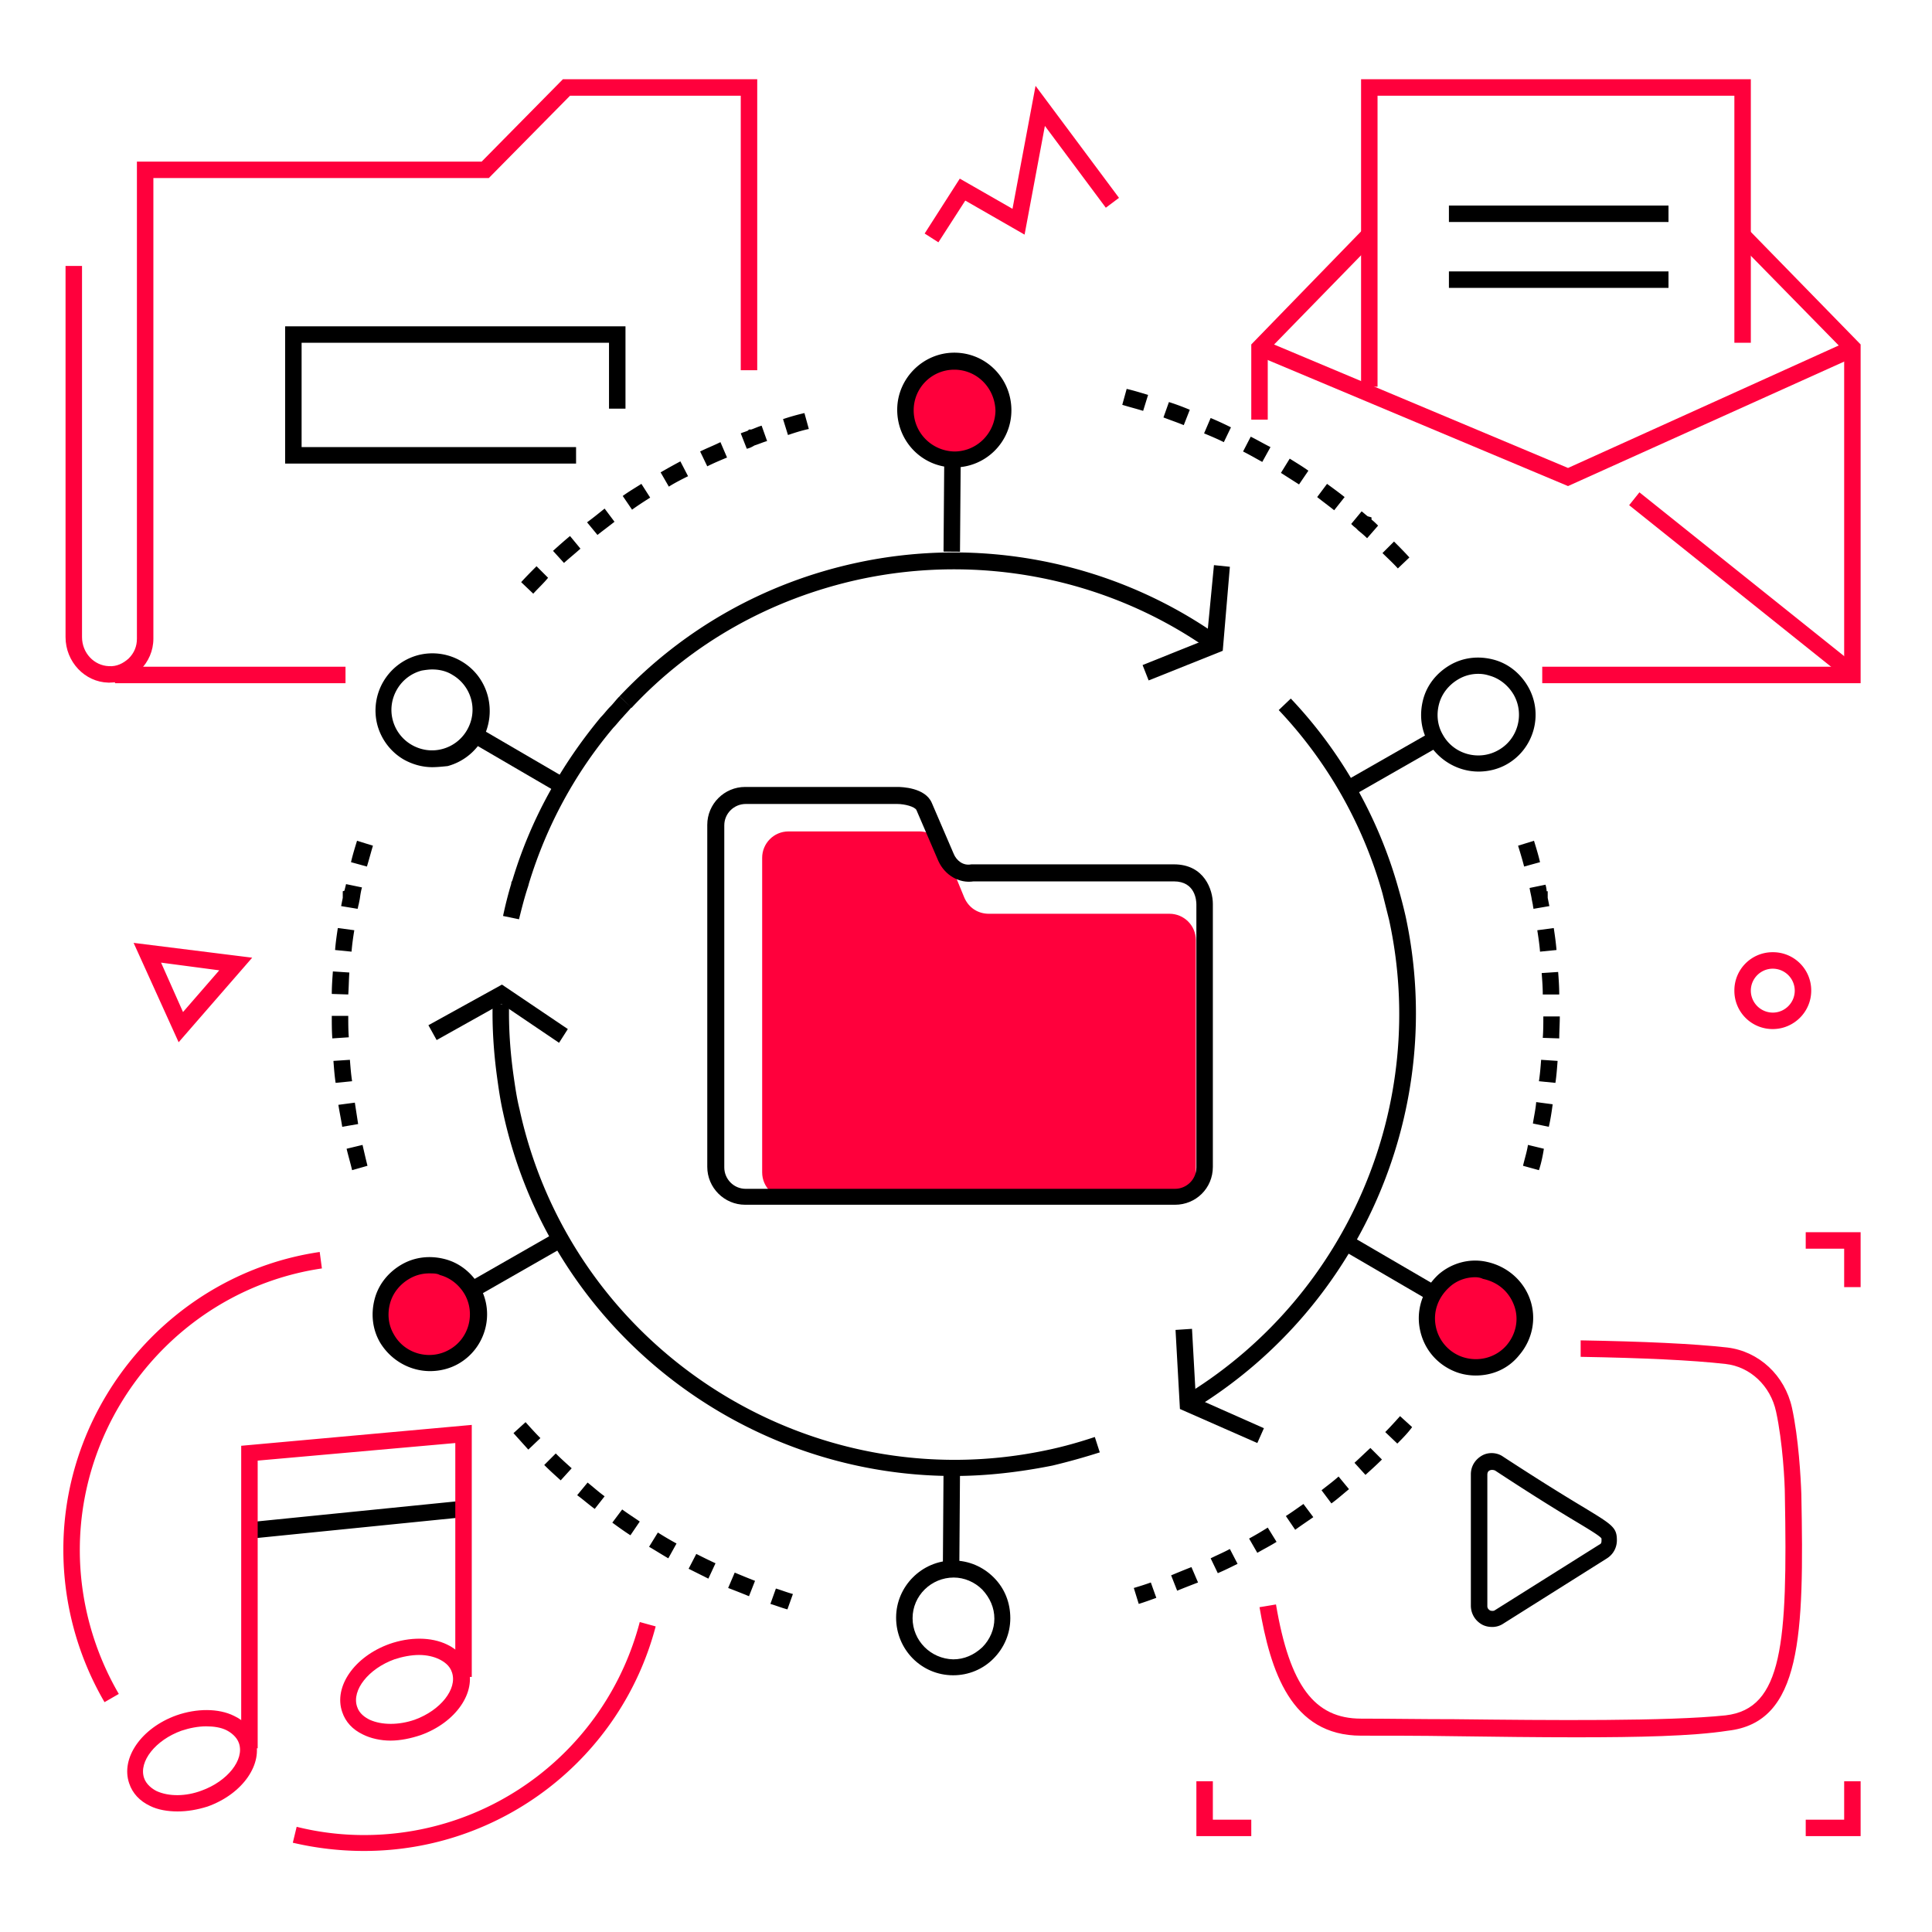 <svg xmlns="http://www.w3.org/2000/svg" width="540" viewBox="0 0 404.88 405" height="540" version="1.0"><path fill="#ff003c" d="m196.652 50.797-2.879-1.844 7.364-11.508 11.05 6.328 4.833-25.777 17.492 23.477-2.762 2.07-12.773-17.148-4.258 22.789-12.43-7.137zM371.566 215.719a8.004 8.004 0 0 1-8.054-8.055 8.004 8.004 0 0 1 8.054-8.055 8.004 8.004 0 0 1 8.055 8.055c0 4.488-3.683 8.055-8.055 8.055zm0-12.656c-2.53 0-4.605 2.07-4.605 4.601a4.621 4.621 0 0 0 4.605 4.606c2.532 0 4.602-2.075 4.602-4.606a4.615 4.615 0 0 0-4.602-4.601zM37.387 218.484l-9.438-20.832 24.856 3.106zm-3.684-16.691 4.602 10.36 7.597-8.747zM24.04 139.762h48.327v3.453H24.04zm0 0"/><path fill="#ff003c" d="M22.887 143.098h-.23c-4.95-.114-8.977-4.371-8.977-9.551v-77.8h3.453v77.8c0 3.336 2.531 5.984 5.637 6.098 1.613.117 2.992-.575 4.144-1.61 1.152-1.152 1.727-2.531 1.727-4.144V33.879h72.265l17.031-17.266h40.739v61h-3.453V20.066h-35.79l-17.03 17.262h-70.31v96.563c0 2.53-1.034 4.836-2.761 6.558-1.844 1.727-4.027 2.649-6.445 2.649zm0 0"/><path d="M120.7 97.176H59.71V68.402h71.349v17.266h-3.454V71.855h-64.44v21.868h57.534zm0 0"/><path fill="#ff003c" d="m328.64 101.895-65.245-27.391 1.382-3.223 63.864 26.817 59.265-26.817 1.496 3.223zM341.453 105.902l2.156-2.695 46.098 36.883-2.156 2.695zm0 0"/><path fill="#ff003c" d="M389.977 143.215h-66.743v-3.453h63.293v-66.18l-22.672-23.133 2.532-2.418 23.59 24.172zM265.695 87.969h-3.453V72.203l23.477-24.172 2.531 2.418-22.555 23.133zm0 0"/><path fill="#ff003c" d="M288.71 81.063h-3.452v-64.45h81.703v55.242h-3.45V20.066h-74.8zm0 0"/><path d="M303.672 43.086h46.031v3.45h-46.031zM303.672 56.895h46.031v3.453h-46.031zm0 0"/><path fill="#ff003c" d="M389.977 384.902h-11.508v-3.449h8.058v-8.058h3.45zM389.977 269.813h-3.45v-8.055h-8.058v-3.453h11.508zM262.242 384.902h-11.508v-11.507h3.453v8.058h8.055zM330.598 364.188c-8.399 0-17.262-.114-25.778-.231-7.132-.113-13.922-.113-19.562-.113-14.73 0-18.988-13.582-21.29-26.934l3.454-.574c2.879 17.035 8.055 23.937 17.836 23.937 5.64 0 12.43.118 19.562.118 20.024.23 44.883.46 56.848-.805 11.969-1.383 13.004-15.078 12.43-46.152 0-2.649-.461-11.164-1.84-17.497-1.153-5.406-5.41-9.437-10.59-10.011-7.133-.805-17.375-1.266-30.379-1.496v-3.453c13.117.23 23.477.691 30.727 1.496 6.671.804 12.082 5.87 13.578 12.66 1.379 6.332 1.84 14.617 1.957 18.07.574 29.578.113 47.879-15.422 49.606-7.363 1.148-18.871 1.378-31.531 1.378zm0 0"/><path d="M312.762 341.055c-.692 0-1.38-.114-2.07-.461-1.497-.805-2.419-2.301-2.419-4.028V309.06c0-1.727.922-3.106 2.301-3.914 1.383-.805 3.223-.688 4.488.23 8.286 5.41 13.579 8.633 17.032 10.703 5.87 3.57 6.789 4.145 6.789 6.793 0 1.61-.805 2.992-2.07 3.797l-21.75 13.695a4.147 4.147 0 0 1-2.301.692zm-.114-32.918c-.23 0-.46.117-.46.117-.231.113-.461.344-.461.922v27.504c0 .46.23.691.574.922.347.117.691.117.922 0l21.98-13.813c.23-.113.457-.226.457-.805v-.46c-.226-.458-2.3-1.727-5.176-3.454-3.453-2.07-8.746-5.293-17.148-10.816-.344-.117-.457-.117-.688-.117zM53.441 318.973l42.137-4.243.344 3.434-42.137 4.246zm0 0"/><path fill="#ff003c" d="M37.156 379.727c-2.07 0-4.144-.348-5.754-1.153-2.187-1.035-3.683-2.648-4.375-4.719-1.84-5.293 2.535-11.625 9.899-14.27 4.258-1.495 8.86-1.495 12.082.114 2.187 1.035 3.683 2.649 4.375 4.719 1.84 5.293-2.531 11.625-9.899 14.27-2.187.69-4.257 1.039-6.328 1.039zm5.985-17.84c-1.614 0-3.453.343-5.18.922-5.406 1.953-8.977 6.441-7.824 9.894.46 1.383 1.726 2.305 2.644 2.762 2.535 1.152 6.102 1.152 9.438-.113 5.41-1.957 8.976-6.446 7.824-9.899-.461-1.379-1.727-2.3-2.645-2.762-1.152-.574-2.648-.804-4.257-.804zM81.805 364.879c-2.07 0-4.14-.461-5.754-1.266-2.188-1.035-3.684-2.648-4.371-4.718-1.844-5.297 2.53-11.625 9.894-14.274 4.258-1.496 8.746-1.496 12.082.117 2.188 1.035 3.684 2.645 4.375 4.719 1.84 5.293-2.531 11.625-9.898 14.27-2.07.691-4.258 1.152-6.328 1.152zm5.984-17.953c-1.61 0-3.453.344-5.18.918-5.406 1.957-8.972 6.445-7.824 9.898.461 1.496 1.727 2.301 2.649 2.762 2.53 1.152 6.097 1.152 9.433 0 5.41-1.957 8.977-6.445 7.828-9.899-.46-1.496-1.726-2.3-2.648-2.761-1.152-.574-2.649-.918-4.258-.918zm0 0"/><path fill="#ff003c" d="M53.957 366.488h-3.453v-63.414l48.332-4.375v52.828h-3.453V302.5l-41.426 3.684zM76.281 388.012a65.52 65.52 0 0 1-14.96-1.727l.808-3.336a58.234 58.234 0 0 0 14.152 1.727c27.156 0 50.864-18.301 57.77-44.656l3.336.921c-7.25 27.622-32.336 47.07-61.106 47.07zM21.852 356.82a63.493 63.493 0 0 1-8.633-31.992c0-31.074 23.133-57.89 53.742-62.379l.46 3.45c-29 4.261-50.75 29.695-50.75 59.042 0 10.59 2.88 21.063 8.173 30.153zM210.113 86.012c0 5.64-4.601 10.246-10.355 10.246-5.64 0-10.242-4.606-10.242-10.36 0-5.64 4.601-10.242 10.355-10.242 5.754.114 10.242 4.719 10.242 10.356zM100.332 275.453c0 5.64-4.602 10.242-10.355 10.242-5.641 0-10.243-4.601-10.243-10.36 0-5.636 4.602-10.241 10.356-10.241 5.64.117 10.242 4.719 10.242 10.36zM320.125 276.375c0 5.637-4.602 10.242-10.355 10.242-5.637 0-10.243-4.605-10.243-10.36 0-5.64 4.606-10.241 10.36-10.241 5.636.113 10.238 4.718 10.238 10.359zm0 0"/><path d="m197.73 115.629.153-19.567 3.449.028-.152 19.566zm0 0"/><path d="M199.988 97.984c-6.675 0-11.968-5.41-11.968-12.086 0-6.558 5.41-11.968 11.968-11.968 6.676 0 11.969 5.41 11.969 12.082h-1.727 1.727c0 6.675-5.41 11.972-11.969 11.972zm0-20.488a8.496 8.496 0 0 0-8.515 8.516c0 4.718 3.797 8.52 8.515 8.633 4.719 0 8.516-3.797 8.63-8.516-.114-4.836-3.911-8.633-8.63-8.633zM98.566 155.5l1.743-2.984 17.496 10.203-1.739 2.984zm0 0"/><path d="M90.55 160.82c-2.07 0-4.14-.574-5.984-1.61-2.761-1.608-4.718-4.257-5.523-7.25a11.978 11.978 0 0 1 1.266-9.093 12.022 12.022 0 0 1 7.25-5.523 11.971 11.971 0 0 1 9.09 1.265c5.753 3.34 7.597 10.703 4.374 16.457a12.043 12.043 0 0 1-7.25 5.528c-1.152.113-2.187.226-3.222.226zm0-20.484c-.69 0-1.495.113-2.187.23a8.45 8.45 0 0 0-5.175 3.914c-1.153 1.958-1.497 4.258-.922 6.446a8.468 8.468 0 0 0 3.914 5.18c1.953 1.148 4.257 1.496 6.441.917a8.458 8.458 0 0 0 5.18-3.914c1.152-1.953 1.496-4.257.922-6.441a8.461 8.461 0 0 0-3.914-5.18c-1.266-.808-2.762-1.152-4.258-1.152zM98.098 268.855l17.98-10.285 1.715 3-17.98 10.282zm0 0"/><path d="M90.09 287.422c-4.14 0-8.168-2.188-10.473-5.985-1.61-2.761-1.953-5.984-1.148-9.093.804-3.106 2.875-5.637 5.636-7.25 2.762-1.61 5.985-1.957 9.094-1.149 3.106.805 5.637 2.875 7.25 5.637 3.336 5.754 1.266 13.121-4.488 16.344-1.844 1.035-3.914 1.496-5.871 1.496zm-.113-20.485a8.178 8.178 0 0 0-4.258 1.149c-1.957 1.152-3.453 2.992-4.028 5.18-.578 2.187-.347 4.488.805 6.445 2.3 4.144 7.594 5.523 11.621 3.223 4.145-2.301 5.524-7.598 3.223-11.625-1.149-1.957-2.992-3.454-5.18-4.028-.574-.344-1.379-.344-2.183-.344zM197.59 328.52l.144-20.715 3.453.023-.148 20.719zm0 0"/><path d="M199.758 351.184c-6.676 0-11.969-5.41-11.969-12.086 0-6.559 5.41-11.97 11.969-11.97 3.222 0 6.215 1.267 8.515 3.567 2.301 2.305 3.454 5.297 3.454 8.52s-1.266 6.215-3.567 8.515c-2.187 2.188-5.18 3.454-8.402 3.454zm-8.516-11.97c0 4.72 3.797 8.516 8.516 8.63 2.3 0 4.37-.918 6.097-2.531 1.614-1.61 2.532-3.797 2.532-5.985 0-2.3-.918-4.375-2.532-6.101-1.609-1.61-3.796-2.532-5.984-2.532-4.715 0-8.629 3.801-8.629 8.52zM281.203 261.96l1.738-2.983 18.395 10.726-1.742 2.98zm0 0"/><path d="M309.309 288.344c-1.38 0-2.762-.23-4.028-.692-4.027-1.496-6.902-4.832-7.71-9.093-.805-4.141.69-8.399 3.913-11.391 2.762-2.418 6.559-3.453 10.13-2.648 4.257.921 7.706 3.914 9.09 7.94 1.378 4.028.46 8.403-2.302 11.626-2.304 2.875-5.64 4.258-9.093 4.258zm-.114-20.602c-1.957 0-3.914.692-5.41 2.07-2.414 2.188-3.453 5.18-2.875 8.172a8.51 8.51 0 0 0 5.524 6.446c3.336 1.152 7.02.23 9.32-2.418 1.957-2.301 2.648-5.407 1.61-8.285-1.036-2.88-3.337-4.95-6.56-5.641-.46-.23-1.034-.344-1.609-.344zM281.613 163.926l17.985-10.278 1.714 2.997-17.984 10.28zm0 0"/><path d="M309.887 161.742c-4.145 0-8.172-2.187-10.473-5.984-1.613-2.762-1.957-5.985-1.152-9.09.804-3.11 2.879-5.64 5.64-7.254 2.762-1.61 5.985-1.957 9.09-1.148 3.106.804 5.64 2.875 7.25 5.636 3.336 5.758 1.266 13.121-4.488 16.344-1.84 1.035-3.914 1.496-5.867 1.496zm0-20.484a8.178 8.178 0 0 0-4.258 1.148c-1.957 1.153-3.453 2.992-4.027 5.18-.579 2.187-.348 4.488.804 6.445 2.301 4.145 7.594 5.524 11.621 3.223 4.145-2.3 5.524-7.594 3.223-11.625-1.152-1.957-2.992-3.453-5.18-4.027a7.196 7.196 0 0 0-2.183-.344zM108.734 192.703l-3.34-.691a83.707 83.707 0 0 1 1.727-6.79v-.23l.23-.46c3.797-12.66 10.13-24.055 18.528-34.184.691-.688 1.266-1.496 1.957-2.184.691-.691 1.266-1.496 1.957-2.187l2.531 2.3c-.578.692-1.265 1.383-1.844 2.07-.687.692-1.265 1.497-1.953 2.188-8.058 9.555-14.039 20.602-17.722 32.688l-.118.46c-.804 2.415-1.378 4.72-1.953 7.02zM199.871 309.406c-44.531 0-84.695-30.96-94.476-76.191-.575-2.531-.918-4.95-1.266-7.48-.688-5.067-1.035-10.243-.918-15.31l3.45.118c-.114 4.95.23 9.894.921 14.844.344 2.418.691 4.836 1.266 7.136 10.933 50.297 60.761 82.29 111.047 71.356 3.222-.688 6.445-1.61 9.55-2.645l1.04 3.223a139.496 139.496 0 0 1-9.9 2.762c-6.901 1.379-13.808 2.187-20.714 2.187zM250.965 294.902l-1.84-2.875c33.488-20.832 50.402-60.656 42.004-99.21l-1.383-5.524c-4.027-14.387-11.508-27.621-21.75-38.441l2.531-2.415c10.59 11.165 18.414 24.973 22.559 39.82a103.851 103.851 0 0 1 1.492 5.755c8.633 39.937-8.86 81.254-43.613 102.89zm0 0"/><path d="m132.324 148.39-2.531-2.413c13.348-14.157 30.492-23.825 49.598-27.97 25.89-5.64 53.277-.343 75.144 14.731l-1.957 2.88c-21.058-14.5-47.41-19.567-72.5-14.157-18.41 4.027-34.98 13.234-47.754 26.93zM73.75 245.3c-.344-1.495-.805-2.995-1.152-4.491l3.34-.805c.343 1.496.687 2.992 1.035 4.375zm-2.07-9.093c-.23-1.496-.578-3.11-.809-4.605l3.453-.457.692 4.488zM70.297 227c-.23-1.496-.344-3.11-.461-4.605l3.453-.23c.117 1.495.23 2.991.461 4.487zm-.692-9.324c-.113-1.496-.113-3.106-.113-4.719h3.453c0 1.496 0 2.992.114 4.488zm3.34-9.207-3.453-.114c0-1.496.113-3.109.23-4.718l3.454.23c-.117 1.61-.117 3.106-.23 4.602zm.692-8.977-3.453-.344c.113-1.496.343-3.109.574-4.605l3.453.46c-.23 1.384-.461 2.993-.574 4.49zm1.265-8.976-3.453-.575c.114-.578.23-1.152.344-1.726v-1.383l.348-.113c.113-.461.226-.922.343-1.383l3.336.691c-.23.805-.343 1.61-.46 2.418l-.231 1.149c-.113.347-.113.578-.227.922zm1.953-8.864-3.335-.918c.343-1.496.804-2.992 1.265-4.488l3.336 1.035c-.457 1.496-.805 2.875-1.266 4.371zM111.727 124.453l-2.536-2.418c1.04-1.148 2.188-2.3 3.223-3.336l2.418 2.418c-.922 1.149-2.07 2.184-3.105 3.336zm6.441-6.445-2.3-2.531c1.152-1.036 2.3-2.07 3.566-3.11l2.187 2.649c-1.152 1.035-2.3 1.957-3.453 2.992zm7.02-5.867-2.184-2.649c1.266-.922 2.531-1.957 3.68-2.879l2.074 2.762c-1.153.922-2.418 1.844-3.57 2.766zm7.25-5.297-1.958-2.875c1.266-.922 2.649-1.727 3.915-2.535l1.84 2.879c-1.266.804-2.532 1.613-3.798 2.53zm7.71-4.832-1.726-2.992a136.141 136.141 0 0 1 4.144-2.305l1.61 3.11c-1.38.69-2.762 1.382-4.028 2.187zm8.055-4.258-1.496-3.11c1.383-.69 2.879-1.265 4.258-1.957l1.383 3.223c-1.383.578-2.762 1.153-4.145 1.844zm8.285-3.684-1.265-3.222c.46-.23 1.035-.348 1.496-.575l.23-.23h.461c.692-.23 1.38-.578 2.188-.809l1.148 3.223c-.805.23-1.61.578-2.3.809l-.344.113c-.579.344-1.036.574-1.614.691zm8.633-2.879-1.035-3.336a50.064 50.064 0 0 1 4.484-1.265l.922 3.336c-1.61.347-2.992.804-4.37 1.265zM292.969 119.16c-1.035-1.152-2.188-2.187-3.223-3.222l2.418-2.418c1.035 1.035 2.188 2.187 3.223 3.34zm-6.446-6.332c-.574-.574-1.265-1.148-1.84-1.61l-.574-.573c-.347-.23-.691-.579-.921-.81l2.187-2.644c.46.344.805.688 1.266 1.036l.804.23v.461c.461.344.922.805 1.383 1.266zm-6.902-5.867c-1.152-.922-2.418-1.844-3.566-2.762l2.07-2.765c1.266.921 2.531 1.843 3.684 2.765zm-7.367-5.41c-1.266-.805-2.531-1.614-3.797-2.418l1.844-2.992c1.265.804 2.644 1.613 3.91 2.53zm-7.707-4.719c-1.266-.691-2.649-1.496-4.027-2.187l1.609-3.106c1.379.688 2.762 1.496 4.14 2.184zm-8.059-4.144c-1.379-.692-2.761-1.266-4.14-1.84l1.379-3.223a67.722 67.722 0 0 1 4.257 1.957zm-8.398-3.567c-1.383-.574-2.762-1.035-4.258-1.613l1.148-3.223c1.497.461 2.993 1.04 4.375 1.613zm-8.516-2.992c-1.496-.461-2.879-.805-4.375-1.266l.922-3.34c1.496.348 2.992.809 4.488 1.266zM322.543 245.3l-3.336-.921c.344-1.496.805-2.879 1.035-4.375l3.336.805c-.23 1.496-.574 3.109-1.035 4.492zm2.07-9.093-3.336-.691c.23-1.496.575-2.993.692-4.489l3.453.461c-.23 1.727-.461 3.223-.809 4.719zm1.383-9.207-3.453-.348c.23-1.496.348-2.992.46-4.488l3.454.23c-.117 1.497-.23 3.11-.46 4.606zm.805-9.324-3.453-.113c.117-1.497.117-2.993.117-4.489h3.453c0 1.496-.117 3.106-.117 4.602zm-3.453-9.207c0-1.496-.114-2.992-.23-4.489l3.452-.23c.118 1.496.23 3.11.23 4.719zm-.575-8.977c-.113-1.496-.343-2.992-.574-4.488l3.453-.461c.227 1.496.457 3.11.575 4.605zm-1.378-8.976c0-.23-.118-.575-.118-.805l-.23-1.152c-.113-.805-.344-1.61-.461-2.418l3.34-.688c.113.457.23.918.23 1.379h.227v1.383c.117.574.23 1.148.347 1.726zm-1.957-8.864c-.348-1.379-.805-2.875-1.266-4.37l3.336-1.036c.46 1.496.922 2.992 1.265 4.488zM238.652 336.223l-1.035-3.34c1.153-.344 2.301-.692 3.567-1.153l1.152 3.223c-1.266.461-2.531.922-3.684 1.27zm8.055-2.766-1.266-3.223c1.383-.574 2.762-1.148 4.258-1.726l1.383 3.222c-1.496.579-2.992 1.153-4.375 1.727zm8.516-3.68-1.496-3.109c1.382-.691 2.761-1.266 4.027-1.957l1.613 3.11c-1.383.687-2.762 1.378-4.144 1.956zm8.285-4.261-1.723-2.993a67.942 67.942 0 0 0 3.91-2.3l1.844 2.992c-1.27.805-2.648 1.496-4.031 2.3zm7.941-4.832-1.957-2.88c1.266-.804 2.531-1.726 3.684-2.53l2.07 2.761c-1.148.809-2.531 1.727-3.797 2.649zm7.594-5.524-2.07-2.762c1.152-.921 2.418-1.843 3.566-2.878l2.188 2.648c-1.266 1.035-2.414 2.07-3.684 2.992zm7.137-5.984-2.301-2.535c1.148-1.036 2.187-2.07 3.336-3.106l2.418 2.418c-1.153 1.149-2.301 2.184-3.453 3.223zm6.675-6.563-2.53-2.414c1.034-1.039 2.07-2.187 3.105-3.34l2.53 2.301c-.92 1.266-2.07 2.418-3.105 3.453zM165.004 337.371c-1.266-.344-2.414-.805-3.566-1.148L162.59 333c1.148.344 2.3.805 3.566 1.148zm-8.055-2.762a170.972 170.972 0 0 0-4.37-1.726l1.378-3.223c1.383.574 2.762 1.152 4.258 1.727zm-8.515-3.683c-1.38-.692-2.762-1.38-4.141-2.07l1.61-3.11c1.382.692 2.761 1.383 4.027 1.957zm-8.399-4.258c-1.383-.805-2.648-1.61-4.031-2.418l1.844-2.992a68.032 68.032 0 0 0 3.91 2.305zm-7.941-4.832c-1.266-.809-2.531-1.727-3.797-2.649l2.07-2.761c1.266.922 2.531 1.726 3.684 2.531zm-7.48-5.527c-1.266-.918-2.419-1.957-3.684-2.875l2.187-2.649c1.153.922 2.301 1.957 3.567 2.88zm-7.134-5.985c-1.152-1.035-2.304-2.07-3.453-3.222l2.414-2.414c1.04 1.035 2.188 2.07 3.34 3.105zm-6.793-6.445c-1.035-1.149-2.07-2.3-3.105-3.453l2.531-2.301c1.035 1.152 2.07 2.3 3.11 3.34zm0 0"/><path fill="#ff003c" d="m202.059 188.098-4.258-10.356c-.805-2.074-2.875-3.453-5.18-3.453h-27.387c-3.105 0-5.523 2.531-5.523 5.524v65.945c0 3.11 2.531 5.527 5.523 5.527h79.864c3.105 0 5.523-2.535 5.523-5.527v-48.684c0-3.105-2.531-5.523-5.523-5.523h-37.86c-2.3 0-4.258-1.266-5.18-3.453zm0 0"/><path d="M246.25 252.55h-90.105c-4.375 0-7.942-3.57-7.942-7.94v-71.704c0-4.37 3.567-7.941 7.942-7.941h31.875c.921 0 5.87.117 7.25 3.34l4.601 10.703c.578 1.379 1.957 2.531 3.684 2.183h42.465c6.44 0 8.167 5.41 8.167 8.29v55.128c0 4.489-3.566 7.942-7.937 7.942zm-58.23-84.015h-31.762c-2.414 0-4.488 1.953-4.488 4.488v71.7c0 2.418 1.957 4.488 4.488 4.488h89.992c2.414 0 4.484-1.957 4.484-4.488v-55.13c0-.804-.226-4.831-4.714-4.831h-42.004c-2.993.46-5.985-1.266-7.364-4.258l-4.605-10.703c-.344-.692-2.414-1.266-4.027-1.266zM240.727 142.637l-1.27-3.223 13.465-5.406 1.496-15.54 3.336.344-1.492 17.61zM263.508 302.5l-16.223-7.137-.922-16.574 3.453-.23.805 14.503 14.27 6.329zM117.133 218.598l-12.082-8.172-13.578 7.597-1.727-3.109 15.418-8.516 13.809 9.32zm0 0"/></svg>